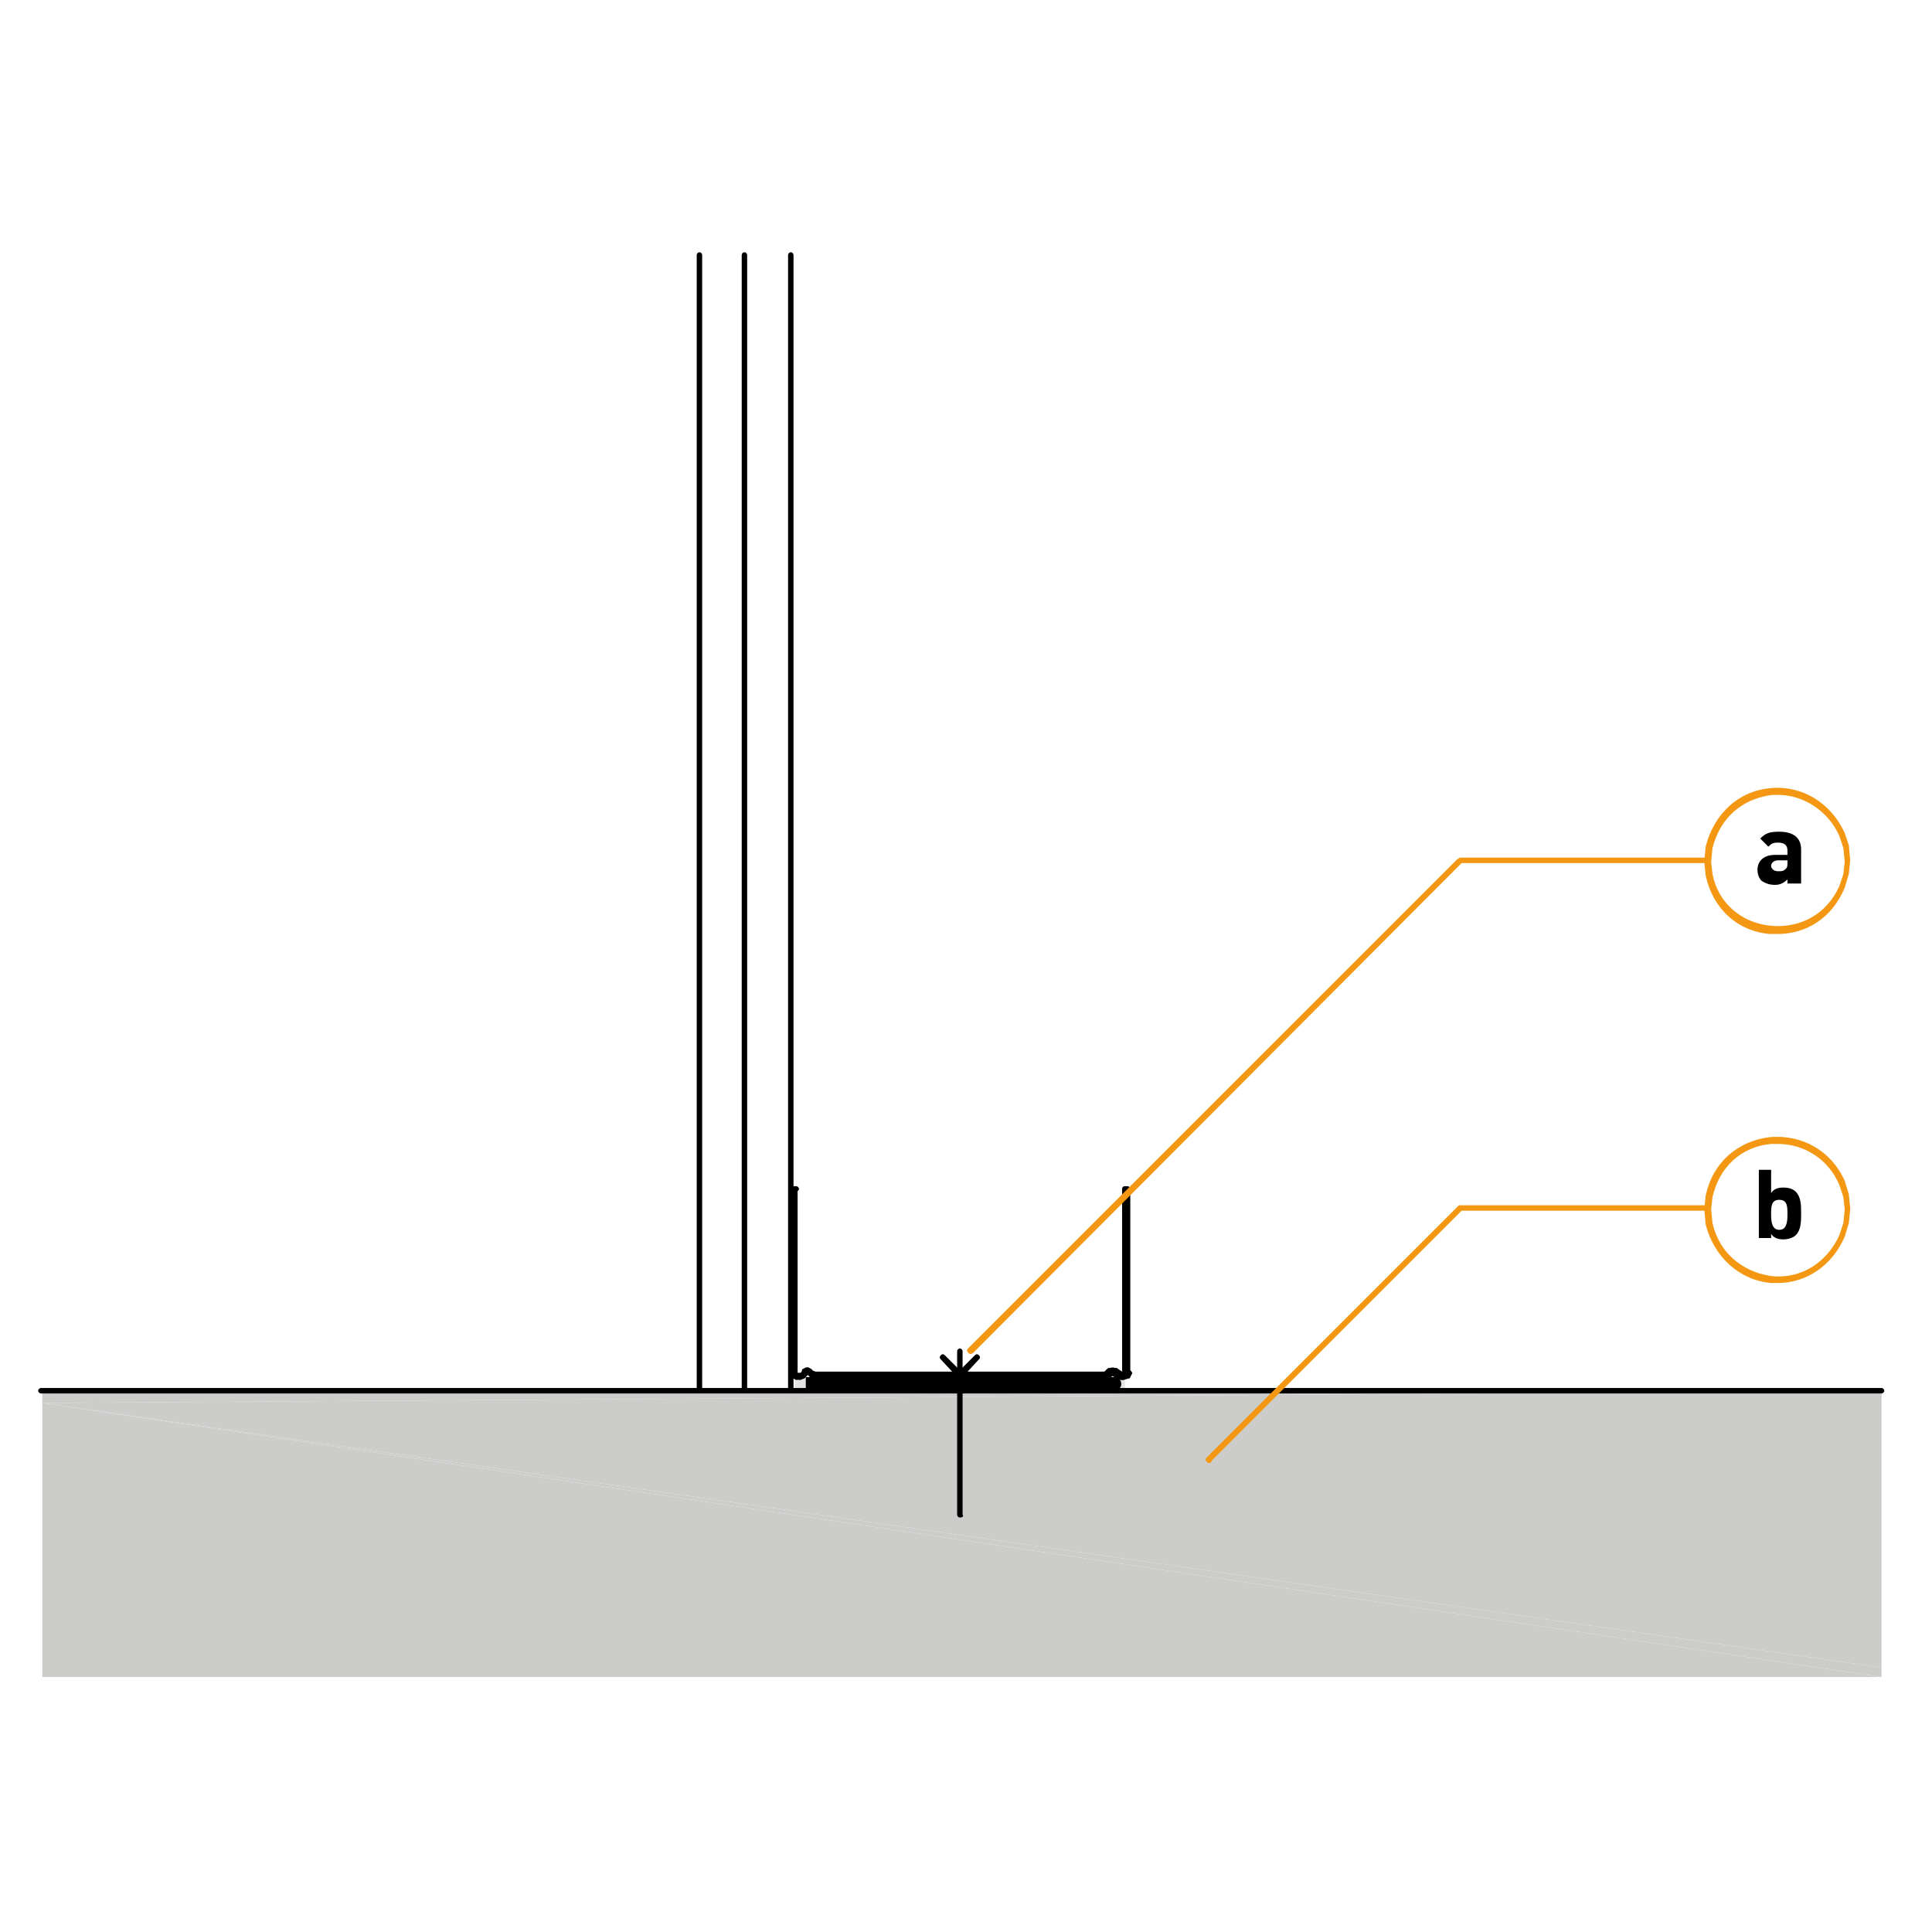 <?xml version="1.0" encoding="utf-8"?>
<!-- Generator: Adobe Illustrator 27.2.0, SVG Export Plug-In . SVG Version: 6.00 Build 0)  -->
<svg version="1.1" id="Lager_1" xmlns="http://www.w3.org/2000/svg" xmlns:xlink="http://www.w3.org/1999/xlink" x="0px" y="0px"
	 viewBox="0 0 141.7 141.7" style="enable-background:new 0 0 141.7 141.7;" xml:space="preserve">
<style type="text/css">
	.st0{fill:#CCCCCB;}
	.st1{fill-rule:evenodd;clip-rule:evenodd;fill:#E4E4E4;}
	.st2{fill:none;stroke:#000000;stroke-miterlimit:10;}
	.st3{fill:#F49712;}
</style>
<g>
	<polygon class="st0" points="3.1,123 138,123 3.1,102.9 	"/>
</g>
<g>
	<polygon class="st0" points="3.1,102.9 138,123 138,122.3 	"/>
</g>
<g>
	<polygon class="st0" points="3.1,102.9 3.1,102.9 138,122.3 138,102 	"/>
</g>
<g>
	<polygon class="st0" points="3.1,102 3.1,102.9 138,102 	"/>
</g>
<g>
	<polyline class="st1" points="58.3,101 58.3,102 82.5,102 	"/>
</g>
<g>
	<polyline class="st1" points="58.3,101 82.5,101 82.5,102 	"/>
</g>
<g>
	<path d="M82.4,101.2h-0.3c-0.1,0-0.2-0.1-0.2-0.2s0.1-0.2,0.2-0.2h0.3c0.1,0,0.2,0.1,0.2,0.2S82.6,101.2,82.4,101.2z"/>
</g>
<g>
	<path d="M81.1,101.2H59.8h-0.1l-0.2-0.1c-0.1-0.1-0.2-0.2-0.1-0.3c0.1-0.1,0.2-0.2,0.3-0.1l0.2,0.1h21.2c0.1,0,0.2,0.1,0.2,0.2
		S81.2,101.2,81.1,101.2z"/>
</g>
<g>
	<path d="M58.7,101.2h-0.3c-0.1,0-0.2-0.1-0.2-0.2s0.1-0.2,0.2-0.2h0.3c0.1,0,0.2,0.1,0.2,0.2S58.8,101.2,58.7,101.2z"/>
</g>
<g>
	<path d="M58.3,87.4h-0.2c-0.1,0-0.2-0.1-0.2-0.2S58,87,58.2,87h0.2c0.1,0,0.2,0.1,0.2,0.2S58.5,87.4,58.3,87.4z"/>
</g>
<g>
	<path d="M58.4,101.2L58.4,101.2l-0.2-0.1c-0.1,0-0.1-0.1-0.1-0.1l-0.1-0.2c-0.1-0.1,0-0.3,0.1-0.3c0.1-0.1,0.3,0,0.3,0.1l0.1,0.1
		h0.1c0.1,0,0.2,0.2,0.2,0.3C58.6,101.1,58.5,101.2,58.4,101.2z"/>
</g>
<g>
	<path d="M82.4,101.1h-0.3c-0.1,0-0.2-0.1-0.2-0.2s0.1-0.2,0.2-0.2h0.3c0.1,0,0.2,0.1,0.2,0.2S82.6,101.1,82.4,101.1z"/>
</g>
<g>
	<path d="M81.1,101.1H59.8h-0.1l-0.1-0.1c-0.1-0.1-0.2-0.2-0.1-0.3c0.1-0.1,0.2-0.2,0.3-0.1h0.1h21.2c0.1,0,0.2,0.1,0.2,0.2
		S81.2,101.1,81.1,101.1z"/>
</g>
<g>
	<path d="M58.7,101.1h-0.3c-0.1,0-0.2-0.1-0.2-0.2s0.1-0.2,0.2-0.2h0.3c0.1,0,0.2,0.1,0.2,0.2S58.8,101.1,58.7,101.1z"/>
</g>
<g>
	<path d="M58.4,101.1L58.4,101.1l-0.2-0.1c-0.1,0-0.1-0.1-0.1-0.2v-0.1c0-0.1,0.1-0.2,0.2-0.2c0.1,0,0.2,0.1,0.2,0.2
		c0.1,0.1,0.1,0.2,0.1,0.3C58.6,101.1,58.5,101.1,58.4,101.1z"/>
</g>
<g>
	<path d="M58.2,100.9c-0.1,0-0.2-0.1-0.2-0.2V87.2c0-0.1,0.1-0.2,0.2-0.2s0.2,0.1,0.2,0.2v13.5C58.4,100.8,58.3,100.9,58.2,100.9z"
		/>
</g>
<g>
	<path d="M58.3,100.9c-0.1,0-0.2-0.1-0.2-0.2V87.2c0-0.1,0.1-0.2,0.2-0.2s0.2,0.1,0.2,0.2v13.5C58.6,100.8,58.5,100.9,58.3,100.9z"
		/>
</g>
<g>
	<path d="M82.7,100.9c-0.1,0-0.2-0.1-0.2-0.2V87.4c-0.1,0-0.2-0.1-0.2-0.2s0.1-0.2,0.2-0.2h0.2c0.1,0,0.2,0.1,0.2,0.2v13.5
		C82.9,100.8,82.8,100.9,82.7,100.9z"/>
</g>
<g>
	<path d="M82.5,100.9c-0.1,0-0.2-0.1-0.2-0.2V87.2c0-0.1,0.1-0.2,0.2-0.2s0.2,0.1,0.2,0.2v13.5C82.8,100.8,82.7,100.9,82.5,100.9z"
		/>
</g>
<g>
	<path d="M82.4,101.2c-0.1,0-0.2-0.1-0.2-0.2s0-0.3,0.2-0.3h0.1l0.1-0.1c0.1-0.1,0.2-0.2,0.3-0.1c0.1,0.1,0.2,0.2,0.1,0.3l-0.1,0.2
		c0,0.1-0.1,0.1-0.1,0.1L82.4,101.2C82.5,101.2,82.4,101.2,82.4,101.2z"/>
</g>
<g>
	<path d="M82.4,101.1c-0.1,0-0.2-0.1-0.2-0.1c-0.1-0.1,0-0.2,0.1-0.3c0-0.1,0.1-0.2,0.2-0.2s0.2,0.1,0.2,0.2v0.1
		c0,0.1-0.1,0.2-0.1,0.2L82.4,101.1C82.5,101.1,82.5,101.1,82.4,101.1z"/>
</g>
<g>
	<path d="M58.7,101.2c-0.1,0-0.2-0.1-0.2-0.1V101c0-0.1,0-0.2,0.1-0.2l0.2-0.1l0.2-0.2c0.1-0.1,0.2-0.1,0.3,0s0.1,0.2,0,0.3
		l-0.2,0.2c0,0,0,0-0.1,0.1l0,0l0,0l0,0L58.7,101.2C58.8,101.2,58.8,101.2,58.7,101.2z"/>
</g>
<g>
	<path d="M58.7,101.1c-0.1,0-0.2-0.1-0.2-0.1c-0.1-0.1,0-0.3,0.1-0.3h0.1l0.2-0.2c0.1-0.1,0.2-0.1,0.3,0s0.1,0.2,0,0.3L59,101
		c0,0,0,0-0.1,0.1H58.7C58.8,101.1,58.8,101.1,58.7,101.1z"/>
</g>
<g>
	<path d="M59.6,101.1c-0.1,0-0.1,0-0.2-0.1l-0.2-0.2c-0.1,0.1-0.3,0-0.3-0.1c-0.1-0.1,0-0.3,0.1-0.3l0.1-0.1c0.1,0,0.2,0,0.2,0
		l0.1,0.1c0,0,0,0,0.1,0.1l0.2,0.2C59.8,100.8,59.8,100.9,59.6,101.1C59.7,101.1,59.6,101.1,59.6,101.1z"/>
</g>
<g>
	<path d="M59.7,101c-0.1,0-0.1,0-0.2-0.1l-0.3-0.2l-0.1,0.1c-0.1,0.1-0.3,0-0.3-0.1s0-0.3,0.1-0.3l0.2-0.1c0.1,0,0.2,0,0.2,0
		l0.2,0.1c0,0,0,0,0.1,0.1l0.2,0.2c0.1,0.1,0.1,0.2,0,0.3C59.8,101,59.8,101,59.7,101z"/>
</g>
<g>
	<path d="M81.1,101.2c-0.1,0-0.2-0.1-0.2-0.1c-0.1-0.1,0-0.3,0.1-0.3l0.2-0.1c0.1-0.1,0.3,0,0.3,0.1c0.1,0.1,0,0.3-0.1,0.3l-0.2,0.1
		C81.1,101.2,81.1,101.2,81.1,101.2z"/>
</g>
<g>
	<path d="M81.1,101.1c-0.1,0-0.2-0.1-0.2-0.1c-0.1-0.1,0-0.3,0.1-0.3l0.1-0.1c0.1-0.1,0.3,0,0.3,0.1c0.1,0.1,0,0.3-0.1,0.3l-0.1,0.1
		C81.1,101.1,81.1,101.1,81.1,101.1z"/>
</g>
<g>
	<path d="M82.2,101.2L82.2,101.2l-0.3-0.1c0,0,0,0-0.1,0l-0.2-0.2c-0.1-0.1-0.1-0.2,0-0.3c0.1-0.1,0.2-0.1,0.3,0l0.2,0.2l0.2,0.1
		c0.1,0.1,0.2,0.2,0.1,0.3C82.3,101.2,82.2,101.2,82.2,101.2z"/>
</g>
<g>
	<path d="M82.2,101.1L82.2,101.1L82,101c0,0,0,0-0.1-0.1l-0.2-0.2c-0.1-0.1-0.1-0.2,0-0.3s0.2-0.1,0.3,0l0.3,0.2
		c0.1,0.1,0.2,0.2,0.1,0.3C82.3,101.1,82.2,101.1,82.2,101.1z"/>
</g>
<g>
	<path d="M81.3,101.1c-0.1,0-0.1,0-0.2-0.1s-0.1-0.2,0-0.3l0.2-0.2c0.1-0.1,0.2-0.1,0.3,0c0.1,0.1,0.1,0.2,0,0.3l-0.2,0.2
		C81.4,101.1,81.3,101.1,81.3,101.1z"/>
</g>
<g>
	<path d="M81.7,100.9L81.7,100.9L81.7,100.9c-0.2,0.1-0.4,0-0.4-0.1c-0.1-0.1,0-0.3,0.1-0.3l0.1-0.1c0.1,0,0.2,0,0.2,0l0.1,0.1
		c0.1,0.1,0.2,0.2,0.1,0.3C81.9,100.8,81.8,100.9,81.7,100.9z"/>
</g>
<g>
	<path d="M81.2,101c-0.1,0-0.1,0-0.2-0.1s-0.1-0.2,0-0.3l0.2-0.2c0.1-0.1,0.2-0.1,0.3,0c0.1,0.1,0.1,0.2,0,0.3l-0.2,0.2
		C81.3,101,81.2,101,81.2,101z"/>
</g>
<g>
	<path d="M81.8,100.8L81.8,100.8l-0.2-0.1l-0.1,0.1c-0.1,0.1-0.3,0-0.3-0.1c-0.1-0.1,0-0.3,0.1-0.3l0.2-0.1c0.1,0,0.2,0,0.2,0
		l0.2,0.1c0.1,0.1,0.2,0.2,0.1,0.3C82,100.8,81.9,100.8,81.8,100.8z"/>
</g>
<g>
	<path class="st2" d="M81.5,101.5H59.3c-0.1,0-0.2,0-0.2,0l0,0c0,0,0.1,0,0.2,0H81.5c0.1,0,0.2,0,0.2,0l0,0
		C81.8,101.5,81.7,101.5,81.5,101.5z M59.6,101.5h21.7l0,0H59.6L59.6,101.5z"/>
</g>
<g>
	<g>
		<g>
			<path d="M138,102.2H3c-0.1,0-0.2-0.1-0.2-0.2s0.1-0.2,0.2-0.2h135c0.1,0,0.2,0.1,0.2,0.2S138.1,102.2,138,102.2z"/>
		</g>
	</g>
	<g>
		<g>
			<path d="M58,102.2c-0.1,0-0.2-0.1-0.2-0.2V18.7c0-0.1,0.1-0.2,0.2-0.2s0.2,0.1,0.2,0.2V102C58.1,102.1,58,102.2,58,102.2z"/>
		</g>
	</g>
	<g>
		<g>
			<path d="M54.6,102.2c-0.1,0-0.2-0.1-0.2-0.2V18.7c0-0.1,0.1-0.2,0.2-0.2s0.2,0.1,0.2,0.2V102C54.8,102.1,54.7,102.2,54.6,102.2z"
				/>
		</g>
	</g>
	<g>
		<g>
			<path d="M51.3,102.2c-0.1,0-0.2-0.1-0.2-0.2V18.7c0-0.1,0.1-0.2,0.2-0.2s0.2,0.1,0.2,0.2V102C51.5,102.1,51.4,102.2,51.3,102.2z"
				/>
		</g>
	</g>
</g>
<g>
	<path d="M70.4,111.3c-0.1,0-0.2-0.1-0.2-0.2v-12c0-0.1,0.1-0.2,0.2-0.2s0.2,0.1,0.2,0.2v12C70.7,111.2,70.6,111.3,70.4,111.3z"/>
</g>
<g>
	<path d="M70.4,101.1c-0.1,0-0.1,0-0.2-0.1L69,99.7c-0.1-0.1-0.1-0.2,0-0.3s0.2-0.1,0.3,0l1.1,1.1l1.1-1.1c0.1-0.1,0.2-0.1,0.3,0
		c0.1,0.1,0.1,0.2,0,0.3l-1.2,1.3C70.6,101.1,70.5,101.1,70.4,101.1z"/>
</g>
<g>
	<g>
		<g>
			<path class="st3" d="M130.4,68.5c-0.2,0-0.4,0-0.6,0c-2.4-0.2-4.2-1.9-4.7-4.3l-0.1-1l0.1-1.1c0.6-2.4,2.4-4.1,4.8-4.3
				c2.3-0.2,4.4,1.1,5.4,3.3l0.3,0.9l0.1,1.1l0,0l-0.1,1l-0.3,1C134.4,67.3,132.5,68.5,130.4,68.5z M130.4,58.3c-0.1,0-0.3,0-0.4,0
				c-1.7,0.2-3.7,1.2-4.4,3.9l-0.1,1l0.1,0.9c0.4,2.1,2.1,3.6,4.3,3.8c2.2,0.2,4.1-0.9,5-2.9l0.3-0.9l0.1-0.9l-0.1-1l-0.3-0.9
				C134.1,59.5,132.3,58.3,130.4,58.3z"/>
		</g>
	</g>
</g>
<g>
	<path class="st3" d="M71.2,99.3c-0.1,0-0.1,0-0.2-0.1s-0.1-0.2,0-0.3L106.9,63c0.1,0,0.1-0.1,0.2-0.1h18.2c0.1,0,0.2,0.1,0.2,0.2
		s-0.1,0.2-0.2,0.2h-18.1L71.4,99.2C71.3,99.3,71.2,99.3,71.2,99.3z"/>
</g>
<g>
	<g>
		<g>
			<path class="st3" d="M130.4,94.1c-0.2,0-0.3,0-0.5,0c-2.3-0.2-4.2-1.9-4.8-4.3l-0.1-1.1l0.1-1c0.5-2.4,2.3-4,4.7-4.3
				c2.4-0.2,4.5,1,5.5,3.2l0.3,1l0.1,1c0,0,0,0,0,0.1l-0.1,1l-0.3,1C134.4,92.8,132.5,94.1,130.4,94.1z M130.4,83.9
				c-0.2,0-0.3,0-0.5,0c-2.2,0.2-3.8,1.7-4.3,3.9l-0.1,0.9l0.1,1c0.6,2.6,2.7,3.7,4.4,3.9c2.1,0.2,4-1,4.9-3l0.3-0.9l0.1-1l-0.1-0.9
				l-0.3-0.9C134.1,85,132.3,83.9,130.4,83.9z"/>
		</g>
	</g>
</g>
<g>
	<path class="st3" d="M88.7,107.3c-0.1,0-0.1,0-0.2-0.1s-0.1-0.2,0-0.3l18.4-18.4c0.1-0.1,0.1-0.1,0.2-0.1h18.2
		c0.1,0,0.2,0.1,0.2,0.2s-0.1,0.2-0.2,0.2h-18.1l-18.3,18.3C88.8,107.3,88.8,107.3,88.7,107.3z"/>
</g>
<g>
	<path d="M131.7,90.6c-0.2,0.2-0.6,0.3-0.9,0.3c-0.4,0-0.7-0.1-0.9-0.4v0.3H129v-5h0.9v1.7c0.2-0.3,0.5-0.4,0.9-0.4s0.7,0.1,0.9,0.3
		c0.4,0.4,0.4,1,0.4,1.6S132.1,90.2,131.7,90.6z M130.5,88c-0.6,0-0.6,0.5-0.6,1.1s0.1,1.1,0.6,1.1s0.6-0.5,0.6-1.1
		S131.1,88,130.5,88z"/>
</g>
<g>
	<path d="M131.1,64.8v-0.3c-0.2,0.2-0.5,0.4-0.9,0.4s-0.7-0.1-1-0.3c-0.2-0.2-0.3-0.5-0.3-0.8c0-0.6,0.4-1.1,1.3-1.1h0.9v-0.3
		c0-0.4-0.2-0.6-0.7-0.6c-0.4,0-0.5,0.1-0.7,0.3l-0.6-0.6c0.4-0.4,0.7-0.5,1.4-0.5c1.1,0,1.6,0.5,1.6,1.3v2.5L131.1,64.8L131.1,64.8
		z M131.1,63.1h-0.7c-0.3,0-0.5,0.2-0.5,0.4s0.2,0.4,0.5,0.4c0.3,0,0.4,0,0.6-0.2c0.1-0.1,0.1-0.2,0.1-0.5V63.1L131.1,63.1z"/>
</g>
</svg>
